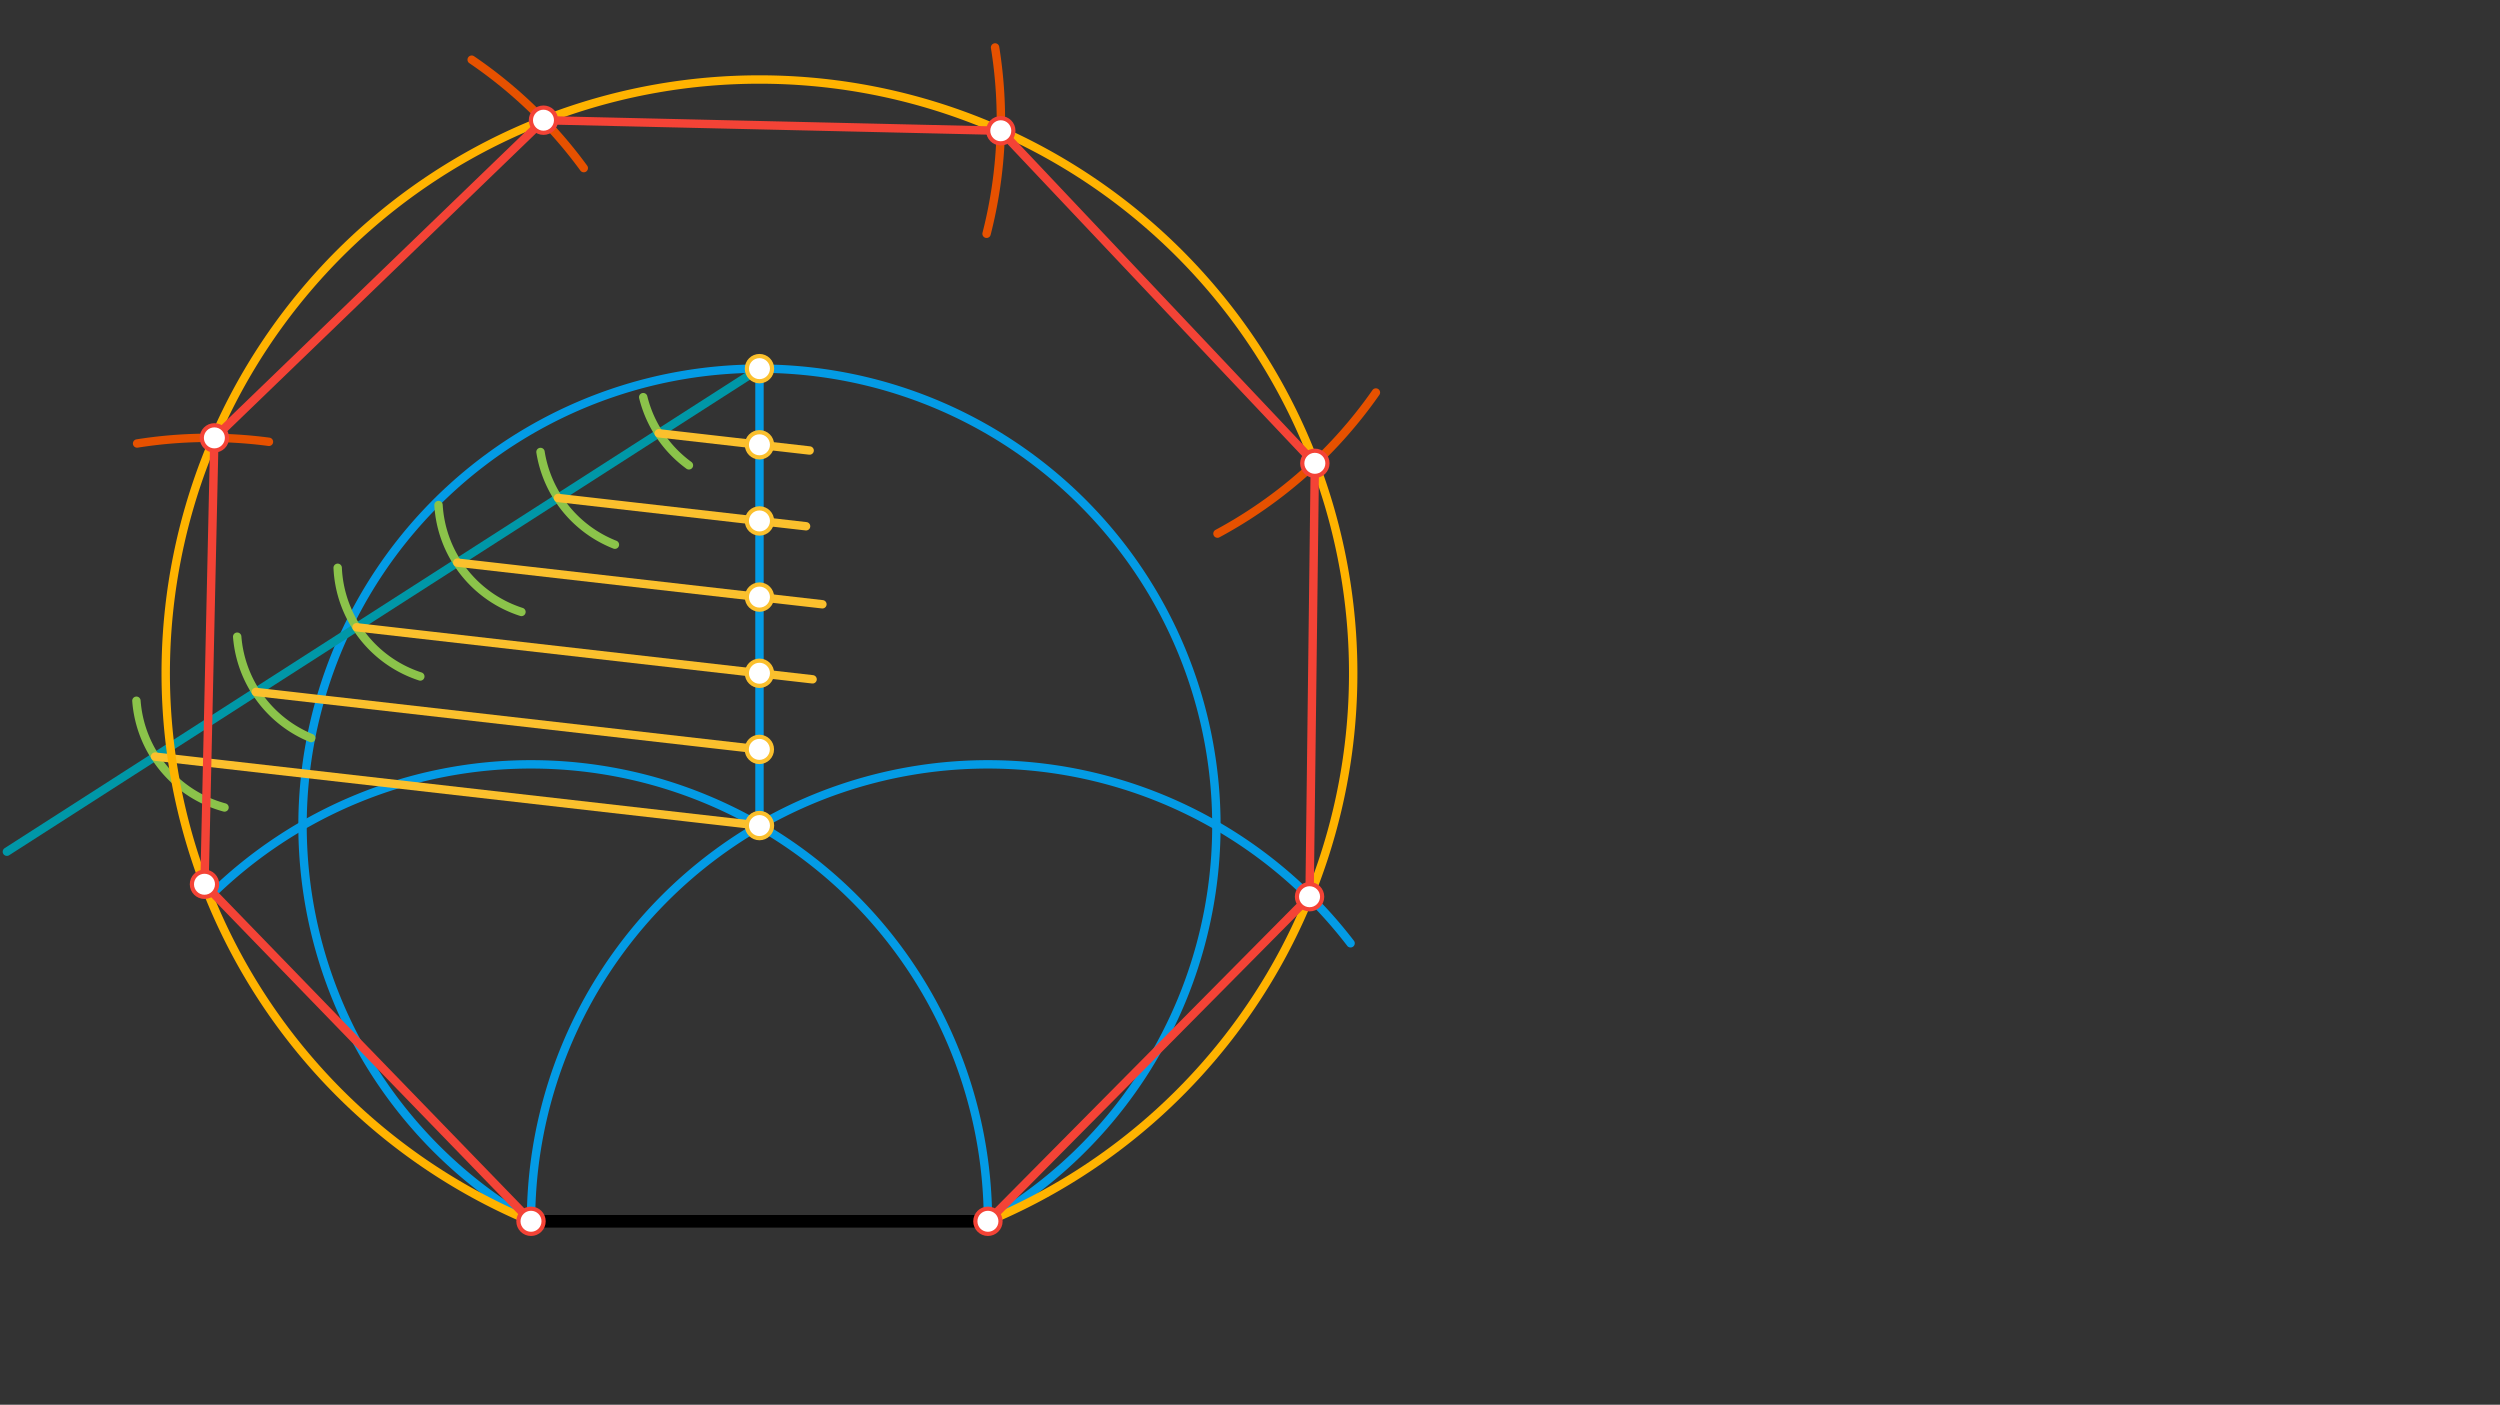 <svg xmlns="http://www.w3.org/2000/svg" class="svg--1it" height="100%" preserveAspectRatio="xMidYMid meet" viewBox="0 0 595.276 334.488" width="100%"><rect x="0" y="0" width="595.276" height="334.488" fill="#333333" stroke="none"/><defs><marker id="marker-arrow" markerHeight="16" markerUnits="userSpaceOnUse" markerWidth="24" orient="auto-start-reverse" refX="24" refY="4" viewBox="0 0 24 8"><path d="M 0 0 L 24 4 L 0 8 z" stroke="inherit"></path></marker></defs><g class="aux-layer--1FB"></g><g class="main-layer--3Vd"><g class="element--2qn"><line stroke="#000000" stroke-dasharray="none" stroke-linecap="round" stroke-width="3" x1="126.438" x2="235.238" y1="290.8" y2="290.8"></line></g><g class="element--2qn"><path d="M 126.438 290.8 A 108.8 108.8 0 0 1 321.582 224.603" fill="none" stroke="#039BE5" stroke-dasharray="none" stroke-linecap="round" stroke-width="2"></path></g><g class="element--2qn"><path d="M 235.238 290.8 A 108.8 108.8 0 0 0 49.984 213.39" fill="none" stroke="#039BE5" stroke-dasharray="none" stroke-linecap="round" stroke-width="2"></path></g><g class="element--2qn"><path d="M 235.238 290.8 A 108.8 108.8 0 1 0 126.437 290.8" fill="none" stroke="#039BE5" stroke-dasharray="none" stroke-linecap="round" stroke-width="2"></path></g><g class="element--2qn"><line stroke="#039BE5" stroke-dasharray="none" stroke-linecap="round" stroke-width="2" x1="180.838" x2="180.838" y1="196.576" y2="87.776"></line></g><g class="element--2qn"><line stroke="#0097A7" stroke-dasharray="none" stroke-linecap="round" stroke-width="2" x1="180.838" x2="1.638" y1="87.776" y2="202.8"></line></g><g class="element--2qn"><path d="M 164.038 110.8 A 28.501 28.501 0 0 1 153.158 94.569" fill="none" stroke="#8BC34A" stroke-dasharray="none" stroke-linecap="round" stroke-width="2"></path></g><g class="element--2qn"><path d="M 146.413 129.694 A 28.502 28.502 0 0 1 128.699 107.622" fill="none" stroke="#8BC34A" stroke-dasharray="none" stroke-linecap="round" stroke-width="2"></path></g><g class="element--2qn"><path d="M 124.161 145.709 A 28.502 28.502 0 0 1 104.413 120.257" fill="none" stroke="#8BC34A" stroke-dasharray="none" stroke-linecap="round" stroke-width="2"></path></g><g class="element--2qn"><path d="M 100.078 161.074 A 28.502 28.502 0 0 1 80.404 135.202" fill="none" stroke="#8BC34A" stroke-dasharray="none" stroke-linecap="round" stroke-width="2"></path></g><g class="element--2qn"><path d="M 74.104 175.742 A 28.502 28.502 0 0 1 56.479 151.606" fill="none" stroke="#8BC34A" stroke-dasharray="none" stroke-linecap="round" stroke-width="2"></path></g><g class="element--2qn"><path d="M 53.457 192.268 A 28.502 28.502 0 0 1 32.482 166.858" fill="none" stroke="#8BC34A" stroke-dasharray="none" stroke-linecap="round" stroke-width="2"></path></g><g class="element--2qn"><line stroke="#FBC02D" stroke-dasharray="none" stroke-linecap="round" stroke-width="2" x1="36.921" x2="180.838" y1="180.153" y2="196.576"></line></g><g class="element--2qn"><line stroke="#FBC02D" stroke-dasharray="none" stroke-linecap="round" stroke-width="2" x1="60.907" x2="180.808" y1="164.757" y2="178.44"></line></g><g class="element--2qn"><line stroke="#FBC02D" stroke-dasharray="none" stroke-linecap="round" stroke-width="2" x1="84.893" x2="193.483" y1="149.36" y2="161.753"></line></g><g class="element--2qn"><line stroke="#FBC02D" stroke-dasharray="none" stroke-linecap="round" stroke-width="2" x1="108.879" x2="195.822" y1="133.964" y2="143.886"></line></g><g class="element--2qn"><line stroke="#FBC02D" stroke-dasharray="none" stroke-linecap="round" stroke-width="2" x1="132.866" x2="191.934" y1="118.568" y2="125.309"></line></g><g class="element--2qn"><line stroke="#FBC02D" stroke-dasharray="none" stroke-linecap="round" stroke-width="2" x1="156.852" x2="192.784" y1="103.172" y2="107.272"></line></g><g class="element--2qn"><path d="M 235.238 290.8 A 141.376 141.376 0 1 0 126.437 290.8" fill="none" stroke="#FFB300" stroke-dasharray="none" stroke-linecap="round" stroke-width="2"></path></g><g class="element--2qn"><path d="M 64.037 105.2 A 108.914 108.914 0 0 0 32.647 105.6" fill="none" stroke="#E65100" stroke-dasharray="none" stroke-linecap="round" stroke-width="2"></path></g><g class="element--2qn"><path d="M 139.001 40.024 A 108.916 108.916 0 0 0 112.313 14.213" fill="none" stroke="#E65100" stroke-dasharray="none" stroke-linecap="round" stroke-width="2"></path></g><g class="element--2qn"><path d="M 236.939 11.299 A 108.916 108.916 0 0 1 234.914 55.662" fill="none" stroke="#E65100" stroke-dasharray="none" stroke-linecap="round" stroke-width="2"></path></g><g class="element--2qn"><path d="M 289.895 127.054 A 108.916 108.916 0 0 0 327.615 93.463" fill="none" stroke="#E65100" stroke-dasharray="none" stroke-linecap="round" stroke-width="2"></path></g><g class="element--2qn"><line stroke="#F44336" stroke-dasharray="none" stroke-linecap="round" stroke-width="2" x1="126.438" x2="48.529" y1="290.8" y2="210.385"></line></g><g class="element--2qn"><line stroke="#F44336" stroke-dasharray="none" stroke-linecap="round" stroke-width="2" x1="48.69" x2="51.046" y1="210.552" y2="104.262"></line></g><g class="element--2qn"><line stroke="#F44336" stroke-dasharray="none" stroke-linecap="round" stroke-width="2" x1="51.046" x2="129.409" y1="104.262" y2="28.62"></line></g><g class="element--2qn"><line stroke="#F44336" stroke-dasharray="none" stroke-linecap="round" stroke-width="2" x1="129.409" x2="238.296" y1="28.62" y2="31.136"></line></g><g class="element--2qn"><line stroke="#F44336" stroke-dasharray="none" stroke-linecap="round" stroke-width="2" x1="238.296" x2="313.08" y1="31.136" y2="110.319"></line></g><g class="element--2qn"><line stroke="#F44336" stroke-dasharray="none" stroke-linecap="round" stroke-width="2" x1="313.08" x2="311.819" y1="110.319" y2="213.517"></line></g><g class="element--2qn"><line stroke="#F44336" stroke-dasharray="none" stroke-linecap="round" stroke-width="2" x1="311.819" x2="235.238" y1="213.517" y2="290.8"></line></g><g class="element--2qn"><circle cx="180.838" cy="196.576" r="3" stroke="#FBC02D" stroke-width="1" fill="#ffffff"></circle>}</g><g class="element--2qn"><circle cx="180.808" cy="178.44" r="3" stroke="#FBC02D" stroke-width="1" fill="#ffffff"></circle>}</g><g class="element--2qn"><circle cx="180.838" cy="160.31" r="3" stroke="#FBC02D" stroke-width="1" fill="#ffffff"></circle>}</g><g class="element--2qn"><circle cx="180.838" cy="142.176" r="3" stroke="#FBC02D" stroke-width="1" fill="#ffffff"></circle>}</g><g class="element--2qn"><circle cx="180.838" cy="124.043" r="3" stroke="#FBC02D" stroke-width="1" fill="#ffffff"></circle>}</g><g class="element--2qn"><circle cx="180.838" cy="105.909" r="3" stroke="#FBC02D" stroke-width="1" fill="#ffffff"></circle>}</g><g class="element--2qn"><circle cx="180.838" cy="87.776" r="3" stroke="#FBC02D" stroke-width="1" fill="#ffffff"></circle>}</g><g class="element--2qn"><circle cx="126.438" cy="290.8" r="3" stroke="#F44336" stroke-width="1" fill="#ffffff"></circle>}</g><g class="element--2qn"><circle cx="48.69" cy="210.552" r="3" stroke="#F44336" stroke-width="1" fill="#ffffff"></circle>}</g><g class="element--2qn"><circle cx="51.046" cy="104.262" r="3" stroke="#F44336" stroke-width="1" fill="#ffffff"></circle>}</g><g class="element--2qn"><circle cx="129.409" cy="28.62" r="3" stroke="#F44336" stroke-width="1" fill="#ffffff"></circle>}</g><g class="element--2qn"><circle cx="238.296" cy="31.136" r="3" stroke="#F44336" stroke-width="1" fill="#ffffff"></circle>}</g><g class="element--2qn"><circle cx="313.08" cy="110.319" r="3" stroke="#F44336" stroke-width="1" fill="#ffffff"></circle>}</g><g class="element--2qn"><circle cx="311.819" cy="213.517" r="3" stroke="#F44336" stroke-width="1" fill="#ffffff"></circle>}</g><g class="element--2qn"><circle cx="235.237" cy="290.8" r="3" stroke="#F44336" stroke-width="1" fill="#ffffff"></circle>}</g></g><g class="snaps-layer--2PT"></g><g class="temp-layer--rAP"></g></svg>